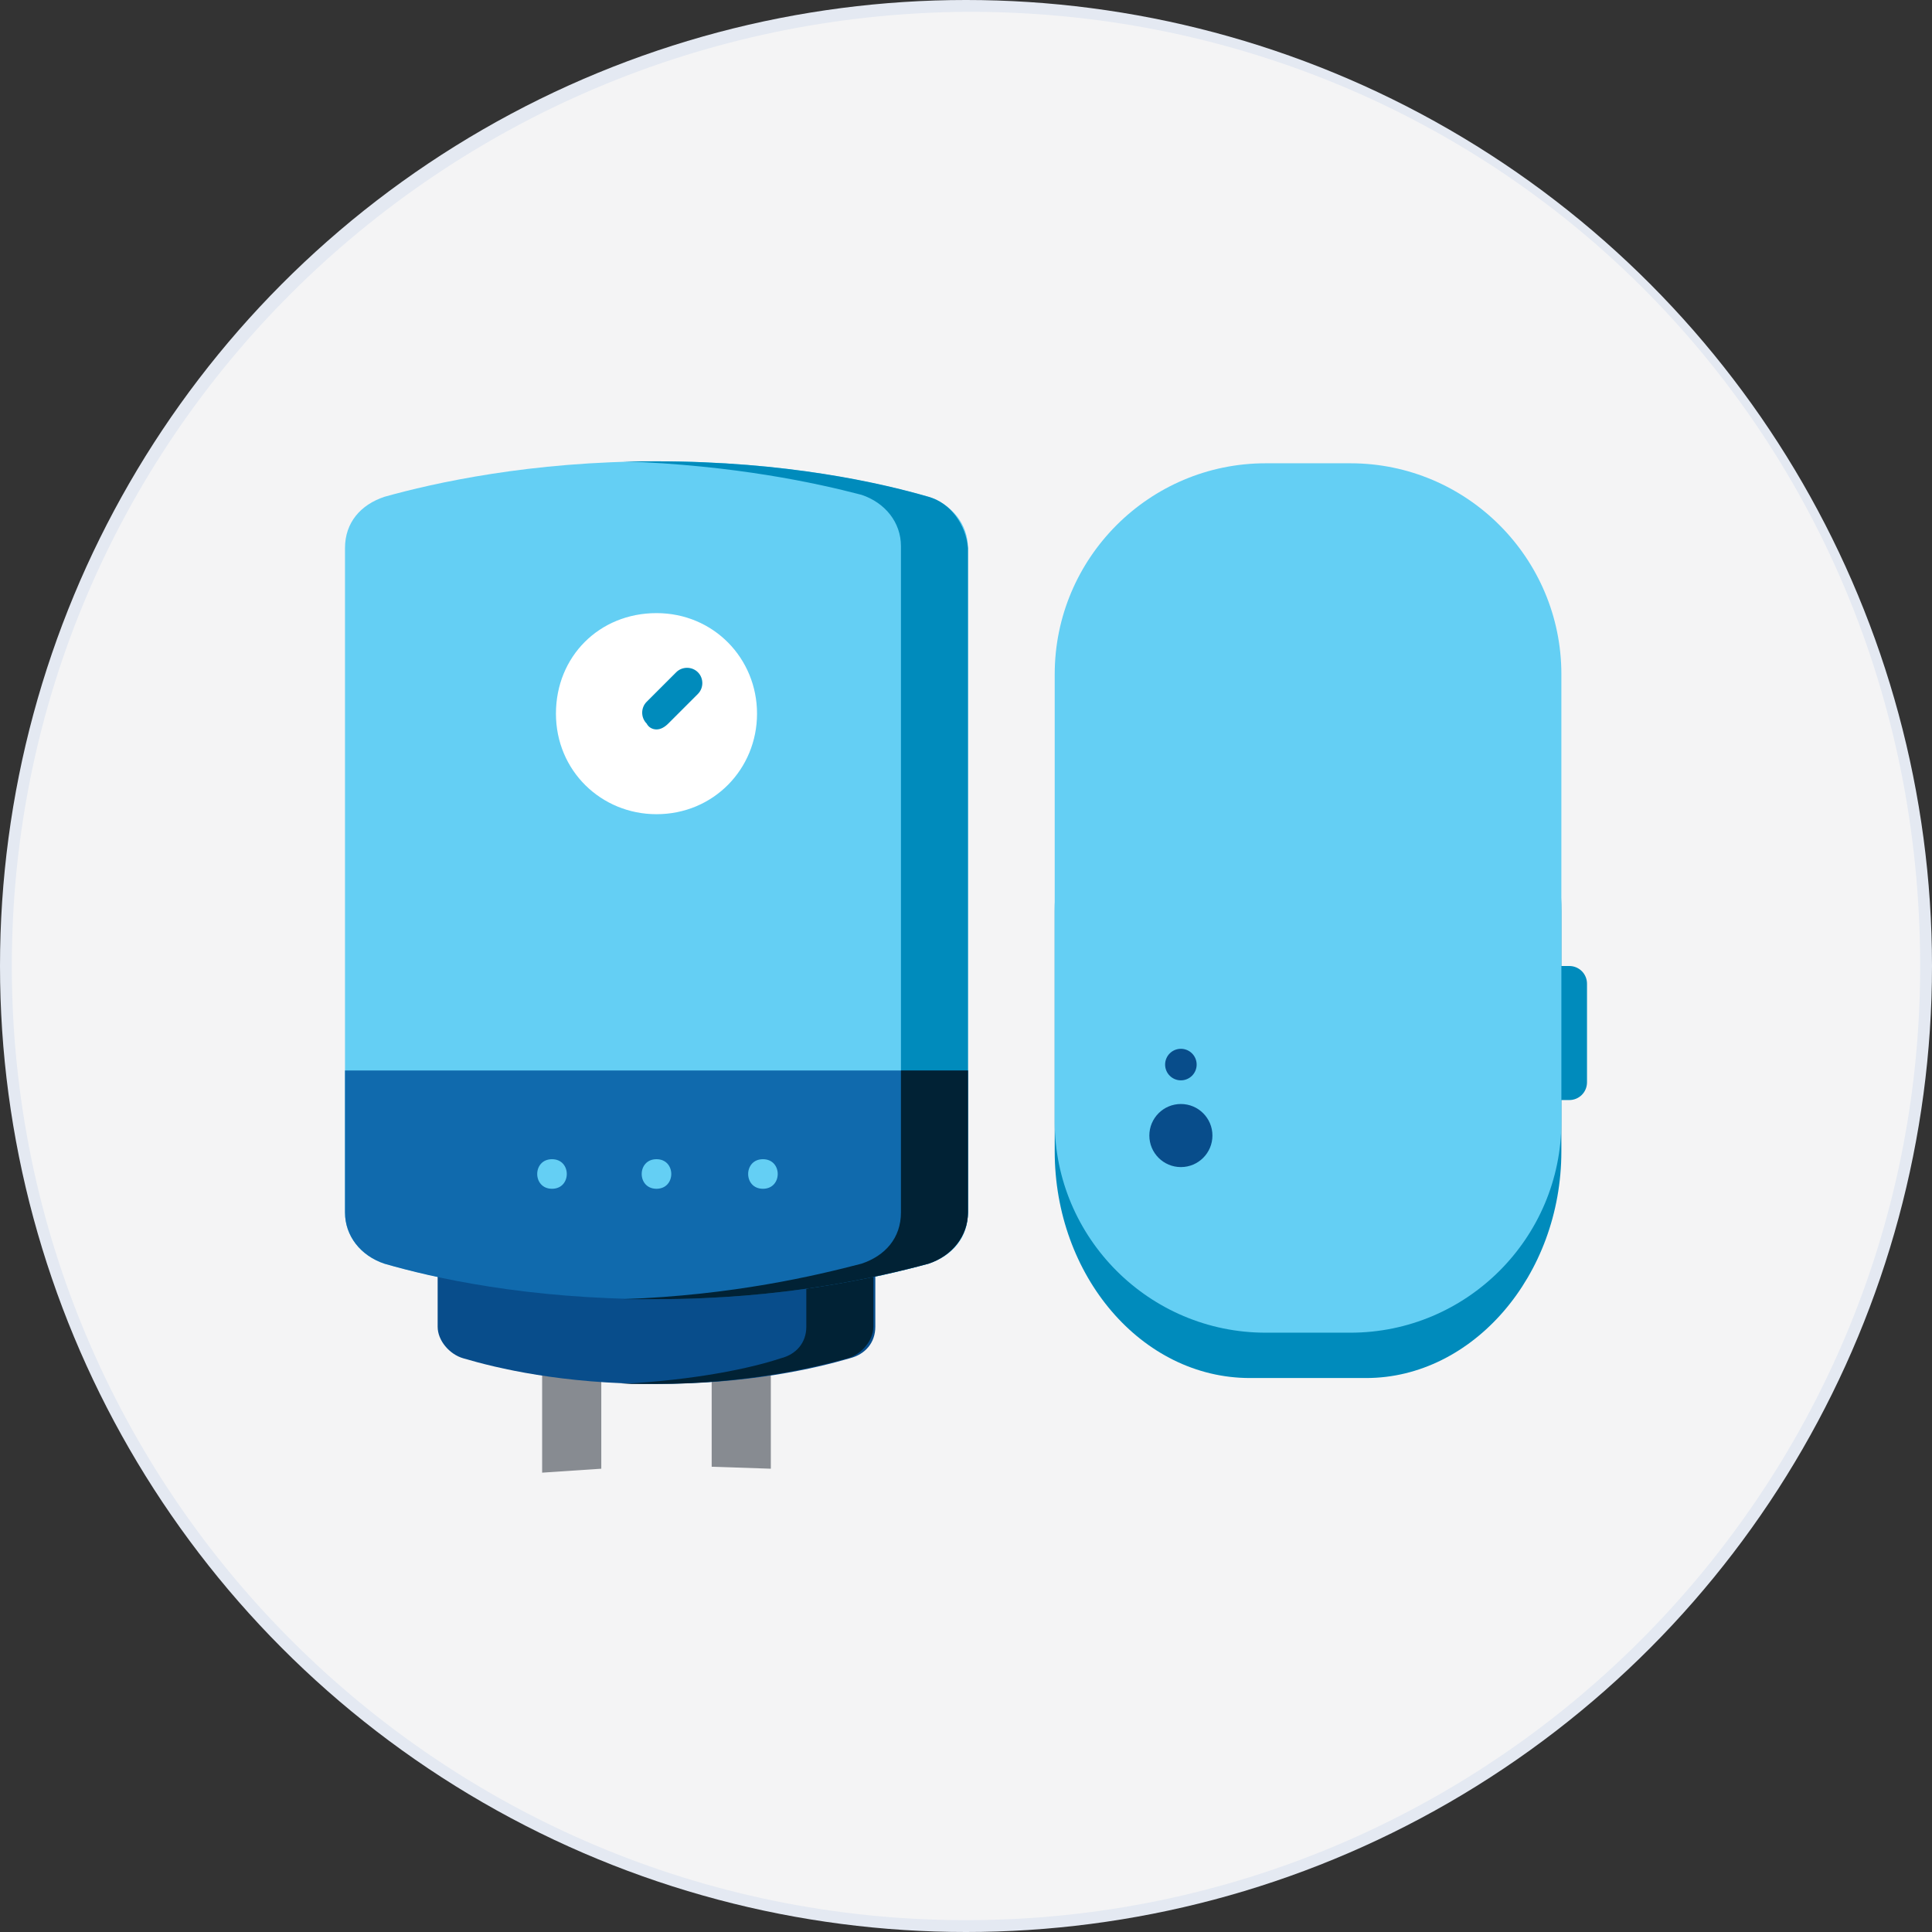 <?xml version="1.0" encoding="utf-8"?>
<!-- Generator: Adobe Illustrator 24.0.1, SVG Export Plug-In . SVG Version: 6.00 Build 0)  -->
<svg version="1.1" id="Layer_1" xmlns="http://www.w3.org/2000/svg" xmlns:xlink="http://www.w3.org/1999/xlink" x="0px" y="0px"
	 viewBox="0 0 98 98" style="enable-background:new 0 0 98 98;" xml:space="preserve">
<rect x="0" y="0" width="98" height="98" fill="#333333" stroke="none"/>
<style type="text/css">
	.st0{fill:#E4E9F2;}
	.st1{fill:#F4F4F5;}
	.st2{fill:#878B91;}
	.st3{fill:#64CFF4;}
	.st4{fill:#008BBC;}
	.st5{fill:#084D8B;}
	.st6{fill:#012235;}
	.st7{fill:#FFFFFF;}
	.st8{fill:#106AAD;}
</style>
<ellipse class="st0" cx="49" cy="49" rx="49" ry="49"/>
<path class="st1" d="M97.4,49c0,26.7-21.7,48.4-48.4,48.4S0.6,75.7,0.6,49S22.3,0.8,49,0.6C75.7,0.5,97.4,21.6,97.4,49z"/>
<g>
	<g>
		<path class="st2" d="M30.5,74.5v-5.1l-3-0.6v5.9L30.5,74.5L30.5,74.5z"/>
		<path class="st2" d="M39.1,74.5v-5.8l-3,0.6v5.1L39.1,74.5L39.1,74.5z"/>
		<path class="st3" d="M17.5,27.8c0-1.3,0.8-2.2,2-2.6c2.5-0.7,7.4-1.8,13.8-1.8c6.6,0,11.3,1.1,13.8,1.8c1.2,0.4,2,1.4,2,2.6v33.7
			c0,1.3-0.8,2.2-2,2.6c-2.5,0.7-7.4,1.8-13.8,1.8c-6.6,0-11.3-1.1-13.8-1.8c-1.2-0.4-2-1.4-2-2.6V27.8z"/>
		<path class="st4" d="M47.1,25.2c-2.4-0.7-7.2-1.8-13.8-1.8c-0.5,0-1.1,0-1.7,0c5.7,0.2,9.8,1.1,12.1,1.7c1.2,0.4,2,1.4,2,2.6v33.7
			c0,1.3-0.8,2.2-2,2.6c-2.3,0.6-6.5,1.6-12.1,1.8c0.5,0,1.2,0,1.7,0c6.4,0,11.2-1.1,13.8-1.8c1.2-0.4,2-1.4,2-2.6V27.8
			C49,26.6,48.2,25.5,47.1,25.2L47.1,25.2z"/>
		<path class="st5" d="M44.4,63.8v3.5c0,0.8-0.5,1.4-1.3,1.6c-1.7,0.5-5.1,1.3-9.8,1.3c-4.8,0-8.1-0.8-9.8-1.3
			c-0.7-0.2-1.3-0.9-1.3-1.6v-3.5H44.4z"/>
		<path class="st6" d="M40.9,63.8v3.5c0,0.8-0.5,1.4-1.3,1.6c-1.5,0.5-4.3,1.1-8.1,1.3c0.5,0,1.1,0,1.7,0c4.6,0,8-0.8,9.8-1.3
			c0.7-0.2,1.3-0.9,1.3-1.6v-3.5H40.9L40.9,63.8z"/>
		<path class="st7" d="M38.4,36.2c0,2.8-2.2,5.1-5.1,5.1c-2.8,0-5.1-2.2-5.1-5.1s2.2-5.1,5.1-5.1S38.4,33.4,38.4,36.2L38.4,36.2z"/>
		<path class="st4" d="M33.3,37c-0.2,0-0.4-0.1-0.5-0.3c-0.3-0.3-0.3-0.8,0-1.1l1.5-1.5c0.3-0.3,0.8-0.3,1.1,0
			c0.3,0.3,0.3,0.8,0,1.1l-1.5,1.5C33.7,36.9,33.5,37,33.3,37L33.3,37z"/>
		<path class="st8" d="M17.5,54.3v7.2c0,1.2,0.8,2.2,2,2.6c2.4,0.7,7.2,1.8,13.8,1.8c6.4,0,11.2-1.1,13.8-1.8c1.2-0.4,2-1.4,2-2.6
			v-7.2H17.5z"/>
		<path class="st6" d="M45.7,54.3v7.2c0,1.3-0.8,2.2-2,2.6c-2.3,0.6-6.5,1.6-12.1,1.8c0.5,0,1.2,0,1.7,0c6.4,0,11.2-1.1,13.8-1.8
			c1.2-0.4,2-1.4,2-2.6v-7.2H45.7z"/>
		<path class="st3" d="M28,60.3c1,0,1-1.5,0-1.5C27,58.8,27,60.3,28,60.3L28,60.3z"/>
		<path class="st3" d="M33.3,60.3c1,0,1-1.5,0-1.5C32.3,58.8,32.3,60.3,33.3,60.3L33.3,60.3z"/>
		<path class="st3" d="M38.7,60.3c1,0,1-1.5,0-1.5C37.7,58.8,37.7,60.3,38.7,60.3L38.7,60.3z"/>
	</g>
	<g>
		<path class="st4" d="M79.2,46.2v12.2c0,6.3-4.5,11.5-9.9,11.5h-5.9c-5.5,0-9.9-5.2-9.9-11.5V46.2c0-6.3,4.5-11.5,9.9-11.5h5.9
			c1.7,0,3.2,0.5,4.6,1.3c0.6,0.3,1.1,0.8,1.6,1.2C77.8,39.4,79.2,42.6,79.2,46.2z"/>
		<path class="st4" d="M79.6,55.8h-5c-0.5,0-0.9-0.4-0.9-0.9v-5c0-0.5,0.4-0.9,0.9-0.9h5c0.5,0,0.9,0.4,0.9,0.9v5
			C80.5,55.4,80.1,55.8,79.6,55.8z"/>
		<path class="st3" d="M68.5,67.6h-4.3c-5.9,0-10.7-4.8-10.7-10.7V34.2c0-5.9,4.8-10.7,10.7-10.7h4.3c5.9,0,10.7,4.8,10.7,10.7v22.7
			C79.2,62.8,74.4,67.6,68.5,67.6z"/>
		<g>
			<circle class="st5" cx="59.9" cy="57.6" r="1.6"/>
			<circle class="st5" cx="59.9" cy="54" r="0.8"/>
		</g>
	</g>
</g>
</svg>
